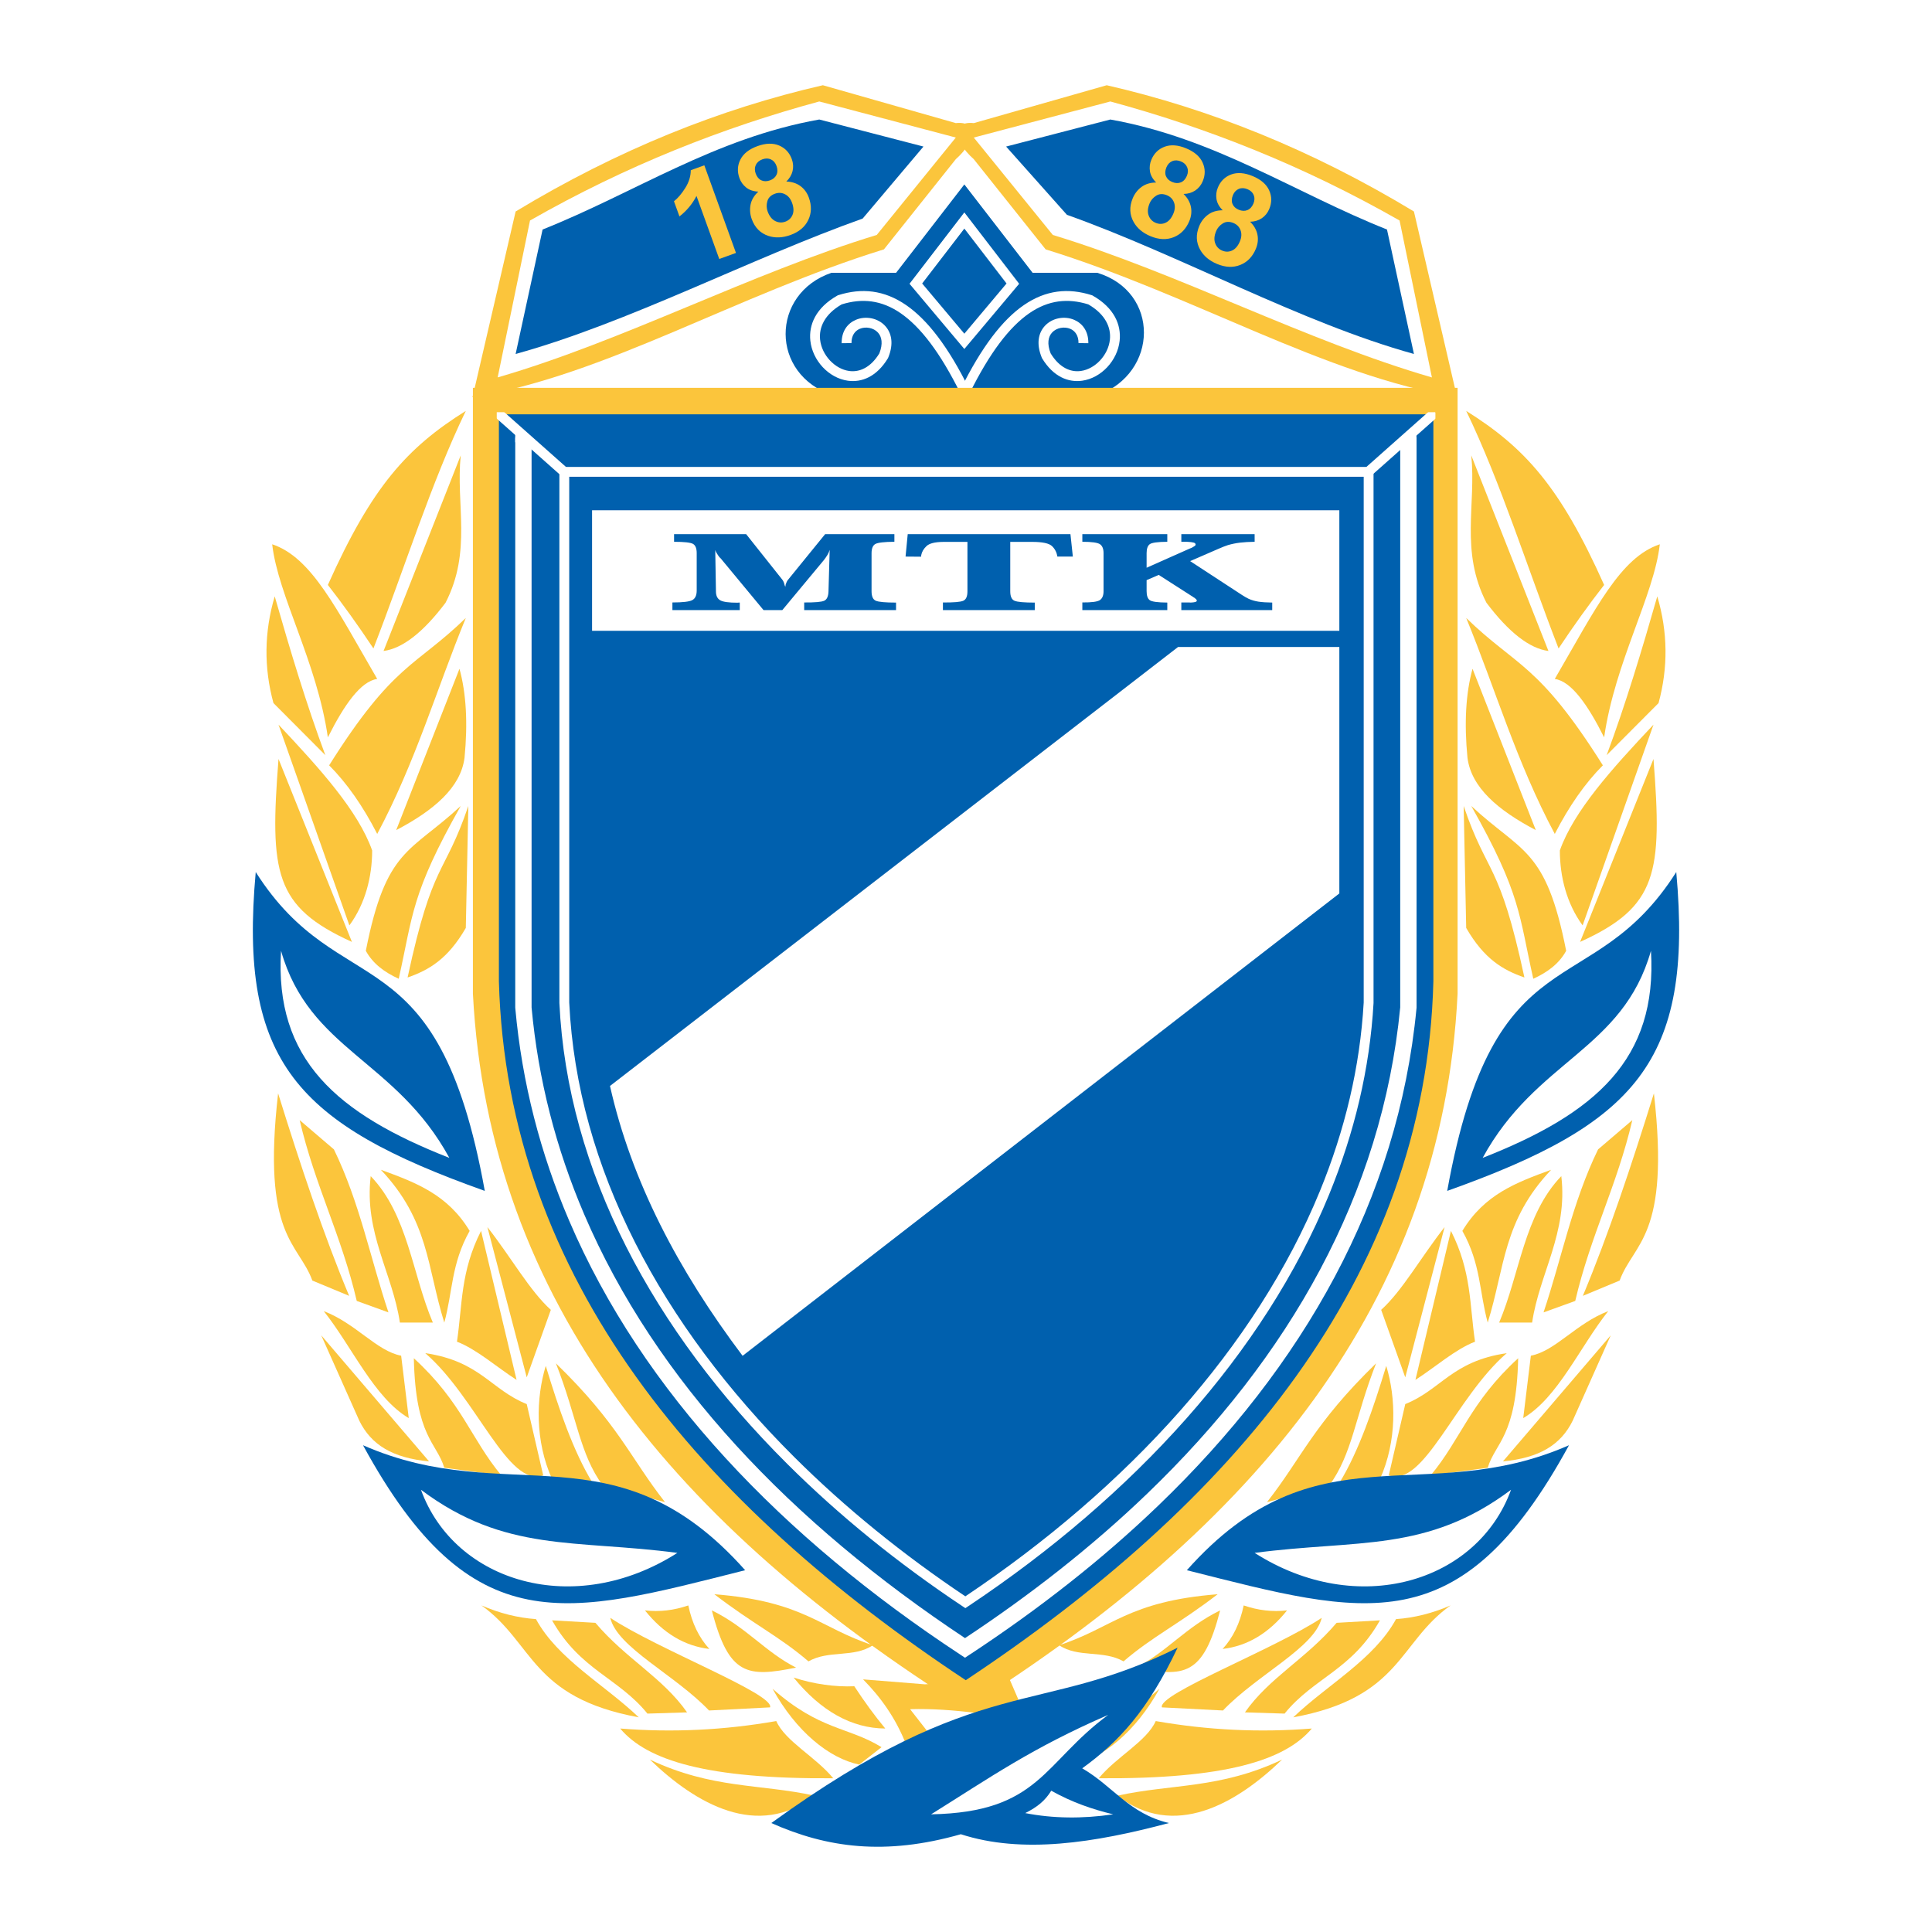 <?xml version="1.0" encoding="utf-8"?>
<!-- Generator: Adobe Illustrator 13.0.0, SVG Export Plug-In . SVG Version: 6.00 Build 14948)  -->
<!DOCTYPE svg PUBLIC "-//W3C//DTD SVG 1.0//EN" "http://www.w3.org/TR/2001/REC-SVG-20010904/DTD/svg10.dtd">
<svg version="1.0" id="Layer_1" xmlns="http://www.w3.org/2000/svg" xmlns:xlink="http://www.w3.org/1999/xlink" x="0px" y="0px"
	 width="192.756px" height="192.756px" viewBox="0 0 192.756 192.756" enable-background="new 0 0 192.756 192.756"
	 xml:space="preserve">
<g>
	<polygon fill-rule="evenodd" clip-rule="evenodd" fill="#FFFFFF" points="0,0 192.756,0 192.756,192.756 0,192.756 0,0 	"/>
	<path fill-rule="evenodd" clip-rule="evenodd" fill="#0060AE" d="M25.515,87.004c-1.725,18.969,4.124,25.137,22.852,31.812
		C43.653,92.623,34.016,100.396,25.515,87.004L25.515,87.004z"/>
	<path fill-rule="evenodd" clip-rule="evenodd" fill="#FFFFFF" d="M28.04,94.862c-0.663,10.837,5.544,16.244,16.792,20.66
		C39.487,105.719,30.86,104.791,28.04,94.862L28.04,94.862z"/>
	<path fill-rule="evenodd" clip-rule="evenodd" fill="#FBC53C" d="M27.788,75.723c-0.884,11.365-0.421,14.745,7.323,18.251
		L27.788,75.723L27.788,75.723z"/>
	<path fill-rule="evenodd" clip-rule="evenodd" fill="#FBC53C" d="M27.788,72.301l7.07,20.025c1.599-2.176,2.272-4.88,2.272-7.478
		C35.743,80.941,31.997,76.759,27.788,72.301L27.788,72.301z"/>
	<path fill-rule="evenodd" clip-rule="evenodd" fill="#FBC53C" d="M45.968,80.413c-4.966,8.788-4.756,10.858-6.187,17.238
		c-1.389-0.634-2.567-1.479-3.283-2.789C38.519,84.595,40.918,85.102,45.968,80.413L45.968,80.413z"/>
	<path fill-rule="evenodd" clip-rule="evenodd" fill="#FBC53C" d="M46.726,80.413c-2.399,7.056-3.536,5.366-6.06,17.111
		c2.125-0.739,4.02-1.838,5.808-4.943L46.726,80.413L46.726,80.413z"/>
	<path fill-rule="evenodd" clip-rule="evenodd" fill="#FBC53C" d="M32.838,76.357c1.768,1.774,3.367,4.056,4.797,6.844
		c3.83-7.182,5.892-14.364,8.838-21.546C41.423,66.556,39.277,66.133,32.838,76.357L32.838,76.357z"/>
	<path fill-rule="evenodd" clip-rule="evenodd" fill="#FBC53C" d="M39.529,82.821l6.313-16.097c0.673,2.451,0.841,5.409,0.505,8.873
		C45.968,78.575,43.274,80.857,39.529,82.821L39.529,82.821z"/>
	<path fill-rule="evenodd" clip-rule="evenodd" fill="#FBC53C" d="M32.711,73.568c1.641-3.274,3.282-5.598,4.924-5.83
		c-4.103-7.056-6.544-12.125-10.479-13.435C27.746,59.458,31.617,66.007,32.711,73.568L32.711,73.568z"/>
	<path fill-rule="evenodd" clip-rule="evenodd" fill="#FBC53C" d="M27.409,59.5c1.552,5.413,3.161,10.768,5.05,15.843l-5.176-5.197
		C26.315,66.597,26.357,63.049,27.409,59.5L27.409,59.5z"/>
	<path fill-rule="evenodd" clip-rule="evenodd" fill="#FBC53C" d="M37.257,64.696c3.072-7.9,5.765-16.561,9.216-23.701
		c-5.861,3.672-9.375,7.558-13.762,17.364C34.227,60.303,35.742,62.416,37.257,64.696L37.257,64.696z"/>
	<path fill-rule="evenodd" clip-rule="evenodd" fill="#FBC53C" d="M45.968,45.431L38.267,64.95c1.894-0.253,3.956-1.859,6.187-4.816
		C47.104,54.979,45.463,50.332,45.968,45.431L45.968,45.431z"/>
	<path fill-rule="evenodd" clip-rule="evenodd" fill="#FBC53C" d="M48.629,122.426c2.362,3.01,4.218,6.355,6.328,8.258l-2.405,6.734
		L48.629,122.426L48.629,122.426z"/>
	<path fill-rule="evenodd" clip-rule="evenodd" fill="#FBC53C" d="M47.996,122.807l3.543,14.865
		c-1.983-1.27-3.965-3.049-5.948-3.811C46.14,130.176,45.929,126.873,47.996,122.807L47.996,122.807z"/>
	<path fill-rule="evenodd" clip-rule="evenodd" fill="#FBC53C" d="M37.998,116.709c4.809,5.092,4.598,9.688,6.328,15.246
		c0.844-3.049,0.675-5.844,2.531-9.148C44.664,119.186,41.542,118,37.998,116.709L37.998,116.709z"/>
	<path fill-rule="evenodd" clip-rule="evenodd" fill="#FBC53C" d="M36.985,117.344c3.712,3.854,4.134,9.74,6.201,14.611h-3.29
		C39.179,127.084,36.311,122.977,36.985,117.344L36.985,117.344z"/>
	<path fill-rule="evenodd" clip-rule="evenodd" fill="#FBC53C" d="M29.898,111.754l3.417,2.922
		c2.573,5.295,3.628,10.842,5.442,16.262l-3.164-1.143C34.075,123.273,31.417,118.275,29.898,111.754L29.898,111.754z"/>
	<path fill-rule="evenodd" clip-rule="evenodd" fill="#FBC53C" d="M27.747,109.086c2.225,7.146,4.524,14.07,7.087,20.201
		l-3.67-1.525C29.772,123.951,26.102,123.443,27.747,109.086L27.747,109.086z"/>
	<path fill-rule="evenodd" clip-rule="evenodd" fill="#FBC53C" d="M32.303,130.811c3.206,1.229,5.273,3.982,7.72,4.447l0.759,6.227
		C37.323,139.451,35.129,134.369,32.303,130.811L32.303,130.811z"/>
	<path fill-rule="evenodd" clip-rule="evenodd" fill="#FBC53C" d="M41.289,135.512c4.809,4.404,5.695,8.047,8.732,11.689
		l-5.695-0.762C43.566,143.908,41.457,143.379,41.289,135.512L41.289,135.512z"/>
	<path fill-rule="evenodd" clip-rule="evenodd" fill="#FBC53C" d="M32.05,133.225l10.757,12.578
		c-3.628-0.338-5.779-1.65-6.961-4.064L32.05,133.225L32.05,133.225z"/>
	<path fill-rule="evenodd" clip-rule="evenodd" fill="#FBC53C" d="M42.427,135.004c5.484,0.805,6.539,3.643,10.125,5.082
		l1.645,7.115C50.696,148.471,47.574,139.451,42.427,135.004L42.427,135.004z"/>
	<path fill-rule="evenodd" clip-rule="evenodd" fill="#FBC53C" d="M55.463,136.021c6.244,6.055,7.425,9.443,10.884,13.848
		l-6.202-1.652C57.821,145.043,57.598,141.471,55.463,136.021L55.463,136.021z"/>
	<path fill-rule="evenodd" clip-rule="evenodd" fill="#FBC53C" d="M54.451,136.275c1.265,4.172,2.742,8.533,4.682,11.688
		l-4.05-0.381C53.353,143.729,53.48,139.451,54.451,136.275L54.451,136.275z"/>
	<path fill-rule="evenodd" clip-rule="evenodd" fill="#FBC53C" d="M71.269,159.057c8.98,0.703,10.546,3.391,15.818,5.086
		c-1.895,1.283-4.408,0.455-6.426,1.613C77.777,163.275,75.141,162.035,71.269,159.057L71.269,159.057z"/>
	<path fill-rule="evenodd" clip-rule="evenodd" fill="#FBC53C" d="M48.035,160.174c1.812,0.785,3.625,1.24,5.438,1.365
		c2.184,4.01,6.838,6.533,10.258,9.801C52.938,169.354,53.267,163.895,48.035,160.174L48.035,160.174z"/>
	<path fill-rule="evenodd" clip-rule="evenodd" fill="#FBC53C" d="M64.348,160.67c1.442,0.166,2.883,0,4.325-0.496
		c0.371,1.777,1.071,3.225,2.101,4.342C68.303,164.227,66.16,162.943,64.348,160.67L64.348,160.67z"/>
	<path fill-rule="evenodd" clip-rule="evenodd" fill="#FBC53C" d="M83.133,177.418c-1.771-2.15-4.779-3.68-5.685-5.707
		c-5.19,0.91-10.381,1.158-15.572,0.744C64.554,175.641,70.527,177.502,83.133,177.418L83.133,177.418z"/>
	<path fill-rule="evenodd" clip-rule="evenodd" fill="#FBC53C" d="M64.842,175.557c4.593,4.428,10.772,7.984,16.437,3.598
		C75.8,177.957,71.062,178.494,64.842,175.557L64.842,175.557z"/>
	<path fill-rule="evenodd" clip-rule="evenodd" fill="#FBC53C" d="M68.55,170.844l-3.955,0.123
		c-2.925-3.598-6.715-4.342-9.516-9.305l4.326,0.248C62.453,165.508,66.12,167.369,68.55,170.844L68.55,170.844z"/>
	<path fill-rule="evenodd" clip-rule="evenodd" fill="#FBC53C" d="M60.888,161.414c0.689,2.957,6.444,5.666,9.852,9.242l6.09-0.311
		C77.304,169.023,65.631,164.557,60.888,161.414L60.888,161.414z"/>
	<path fill-rule="evenodd" clip-rule="evenodd" fill="#FBC53C" d="M71.021,160.67c1.688,6.555,3.583,6.68,8.404,5.707
		C76.377,164.846,74.44,162.324,71.021,160.67L71.021,160.67z"/>
	<path fill-rule="evenodd" clip-rule="evenodd" fill="#FBC53C" d="M87.952,174.316c-3.377-2.066-6.138-1.654-10.875-5.83
		c2.348,4.26,5.644,6.947,8.651,7.568L87.952,174.316L87.952,174.316z"/>
	<path fill-rule="evenodd" clip-rule="evenodd" fill="#FBC53C" d="M79.178,167.369c2.019,0.662,4.161,0.951,6.056,0.869
		c1.03,1.57,2.06,2.977,3.09,4.217C84.955,172.436,81.886,170.697,79.178,167.369L79.178,167.369z"/>
	<path fill-rule="evenodd" clip-rule="evenodd" fill="#0060AE" d="M167.241,87.004c1.725,18.969-4.124,25.137-22.852,31.812
		C149.103,92.623,158.74,100.396,167.241,87.004L167.241,87.004z"/>
	<path fill-rule="evenodd" clip-rule="evenodd" fill="#FFFFFF" d="M164.716,94.862c0.663,10.837-5.544,16.244-16.791,20.66
		C153.269,105.719,161.896,104.791,164.716,94.862L164.716,94.862z"/>
	<path fill-rule="evenodd" clip-rule="evenodd" fill="#FBC53C" d="M164.969,75.723c0.884,11.365,0.42,14.745-7.323,18.251
		L164.969,75.723L164.969,75.723z"/>
	<path fill-rule="evenodd" clip-rule="evenodd" fill="#FBC53C" d="M164.969,72.301l-7.07,20.025c-1.6-2.176-2.272-4.88-2.272-7.478
		C157.013,80.941,160.759,76.759,164.969,72.301L164.969,72.301z"/>
	<path fill-rule="evenodd" clip-rule="evenodd" fill="#FBC53C" d="M146.788,80.413c4.966,8.788,4.756,10.858,6.187,17.238
		c1.389-0.634,2.566-1.479,3.282-2.789C154.237,84.595,151.838,85.102,146.788,80.413L146.788,80.413z"/>
	<path fill-rule="evenodd" clip-rule="evenodd" fill="#FBC53C" d="M146.03,80.413c2.399,7.056,3.536,5.366,6.061,17.111
		c-2.126-0.739-4.02-1.838-5.808-4.943L146.03,80.413L146.03,80.413z"/>
	<path fill-rule="evenodd" clip-rule="evenodd" fill="#FBC53C" d="M159.918,76.357c-1.767,1.774-3.366,4.056-4.797,6.844
		c-3.83-7.182-5.892-14.364-8.838-21.546C151.333,66.556,153.479,66.133,159.918,76.357L159.918,76.357z"/>
	<path fill-rule="evenodd" clip-rule="evenodd" fill="#FBC53C" d="M153.228,82.821l-6.313-16.097
		c-0.673,2.451-0.842,5.409-0.505,8.873C146.788,78.575,149.481,80.857,153.228,82.821L153.228,82.821z"/>
	<path fill-rule="evenodd" clip-rule="evenodd" fill="#FBC53C" d="M160.045,73.568c-1.642-3.274-3.282-5.598-4.924-5.83
		c4.103-7.056,6.544-12.125,10.479-13.435C165.011,59.458,161.139,66.007,160.045,73.568L160.045,73.568z"/>
	<path fill-rule="evenodd" clip-rule="evenodd" fill="#FBC53C" d="M165.348,59.5c-1.552,5.413-3.161,10.768-5.051,15.843
		l5.177-5.197C166.441,66.597,166.399,63.049,165.348,59.5L165.348,59.5z"/>
	<path fill-rule="evenodd" clip-rule="evenodd" fill="#FBC53C" d="M155.499,64.696c-3.071-7.9-5.765-16.561-9.216-23.701
		c5.86,3.672,9.375,7.558,13.762,17.364C158.529,60.303,157.015,62.416,155.499,64.696L155.499,64.696z"/>
	<path fill-rule="evenodd" clip-rule="evenodd" fill="#FBC53C" d="M146.788,45.431l7.701,19.519
		c-1.894-0.253-3.956-1.859-6.187-4.816C145.651,54.979,147.293,50.332,146.788,45.431L146.788,45.431z"/>
	<path fill-rule="evenodd" clip-rule="evenodd" fill="#FBC53C" d="M144.127,122.426c-2.362,3.01-4.218,6.355-6.328,8.258
		l2.405,6.734L144.127,122.426L144.127,122.426z"/>
	<path fill-rule="evenodd" clip-rule="evenodd" fill="#FBC53C" d="M144.76,122.807l-3.543,14.865
		c1.982-1.27,3.965-3.049,5.948-3.811C146.616,130.176,146.827,126.873,144.76,122.807L144.76,122.807z"/>
	<path fill-rule="evenodd" clip-rule="evenodd" fill="#FBC53C" d="M154.758,116.709c-4.809,5.092-4.598,9.688-6.327,15.246
		c-0.844-3.049-0.676-5.844-2.531-9.148C148.093,119.186,151.214,118,154.758,116.709L154.758,116.709z"/>
	<path fill-rule="evenodd" clip-rule="evenodd" fill="#FBC53C" d="M155.771,117.344c-3.712,3.854-4.134,9.74-6.201,14.611h3.29
		C153.577,127.084,156.445,122.977,155.771,117.344L155.771,117.344z"/>
	<path fill-rule="evenodd" clip-rule="evenodd" fill="#FBC53C" d="M162.857,111.754l-3.417,2.922
		c-2.573,5.295-3.628,10.842-5.441,16.262l3.164-1.143C158.682,123.273,161.339,118.275,162.857,111.754L162.857,111.754z"/>
	<path fill-rule="evenodd" clip-rule="evenodd" fill="#FBC53C" d="M165.01,109.086c-2.226,7.146-4.524,14.07-7.088,20.201
		l3.67-1.525C162.984,123.951,166.654,123.443,165.01,109.086L165.01,109.086z"/>
	<path fill-rule="evenodd" clip-rule="evenodd" fill="#FBC53C" d="M160.453,130.811c-3.206,1.229-5.272,3.982-7.72,4.447
		l-0.76,6.227C155.433,139.451,157.627,134.369,160.453,130.811L160.453,130.811z"/>
	<path fill-rule="evenodd" clip-rule="evenodd" fill="#FBC53C" d="M151.468,135.512c-4.81,4.404-5.695,8.047-8.732,11.689
		l5.695-0.762C149.189,143.908,151.299,143.379,151.468,135.512L151.468,135.512z"/>
	<path fill-rule="evenodd" clip-rule="evenodd" fill="#FBC53C" d="M160.706,133.225l-10.757,12.578
		c3.628-0.338,5.779-1.65,6.96-4.064L160.706,133.225L160.706,133.225z"/>
	<path fill-rule="evenodd" clip-rule="evenodd" fill="#FBC53C" d="M150.329,135.004c-5.484,0.805-6.539,3.643-10.125,5.082
		l-1.646,7.115C142.061,148.471,145.182,139.451,150.329,135.004L150.329,135.004z"/>
	<path fill-rule="evenodd" clip-rule="evenodd" fill="#FBC53C" d="M137.293,136.021c-6.243,6.055-7.425,9.443-10.884,13.848
		l6.201-1.652C134.935,145.043,135.158,141.471,137.293,136.021L137.293,136.021z"/>
	<path fill-rule="evenodd" clip-rule="evenodd" fill="#FBC53C" d="M138.306,136.275c-1.266,4.172-2.742,8.533-4.683,11.688
		l4.05-0.381C139.403,143.729,139.276,139.451,138.306,136.275L138.306,136.275z"/>
	<path fill-rule="evenodd" clip-rule="evenodd" fill="#FBC53C" d="M121.487,159.057c-8.98,0.703-10.546,3.391-15.818,5.086
		c1.895,1.283,4.408,0.455,6.426,1.613C114.979,163.275,117.615,162.035,121.487,159.057L121.487,159.057z"/>
	<path fill-rule="evenodd" clip-rule="evenodd" fill="#FBC53C" d="M144.721,160.174c-1.812,0.785-3.624,1.24-5.438,1.365
		c-2.183,4.01-6.838,6.533-10.257,9.801C139.818,169.354,139.489,163.895,144.721,160.174L144.721,160.174z"/>
	<path fill-rule="evenodd" clip-rule="evenodd" fill="#FBC53C" d="M128.408,160.67c-1.442,0.166-2.884,0-4.325-0.496
		c-0.371,1.777-1.071,3.225-2.102,4.342C124.453,164.227,126.596,162.943,128.408,160.67L128.408,160.67z"/>
	<path fill-rule="evenodd" clip-rule="evenodd" fill="#FBC53C" d="M109.623,177.418c1.771-2.15,4.779-3.68,5.685-5.707
		c5.19,0.91,10.381,1.158,15.572,0.744C128.202,175.641,122.229,177.502,109.623,177.418L109.623,177.418z"/>
	<path fill-rule="evenodd" clip-rule="evenodd" fill="#FBC53C" d="M127.914,175.557c-4.594,4.428-10.772,7.984-16.438,3.598
		C116.956,177.957,121.693,178.494,127.914,175.557L127.914,175.557z"/>
	<path fill-rule="evenodd" clip-rule="evenodd" fill="#FBC53C" d="M124.206,170.844l3.955,0.123
		c2.925-3.598,6.715-4.342,9.516-9.305l-4.325,0.248C130.303,165.508,126.637,167.369,124.206,170.844L124.206,170.844z"/>
	<path fill-rule="evenodd" clip-rule="evenodd" fill="#FBC53C" d="M131.868,161.414c-0.688,2.957-6.444,5.666-9.852,9.242
		l-6.091-0.311C115.452,169.023,127.125,164.557,131.868,161.414L131.868,161.414z"/>
	<path fill-rule="evenodd" clip-rule="evenodd" fill="#FBC53C" d="M121.734,160.67c-1.688,6.555-3.583,6.68-8.403,5.707
		C116.379,164.846,118.315,162.324,121.734,160.67L121.734,160.67z"/>
	<path fill-rule="evenodd" clip-rule="evenodd" fill="#FBC53C" d="M104.804,174.316c3.378-2.066,6.138-1.654,10.875-5.83
		c-2.348,4.26-5.644,6.947-8.65,7.568L104.804,174.316L104.804,174.316z"/>
	<path fill-rule="evenodd" clip-rule="evenodd" fill="#FBC53C" d="M113.578,167.369c-2.019,0.662-4.161,0.951-6.056,0.869
		c-1.029,1.57-2.06,2.977-3.09,4.217C107.801,172.436,110.87,170.697,113.578,167.369L113.578,167.369z"/>
	<path fill-rule="evenodd" clip-rule="evenodd" fill="#FBC53C" d="M92.282,168.045l-6.173-0.494c1.728,1.754,3.251,3.82,4.321,6.568
		l2.593-0.744l-2.223-2.85c2.181-0.062,4.362,0.102,6.543,0.371l4.569-0.619l-1.235-2.852L92.282,168.045L92.282,168.045z"/>
	<path fill-rule="evenodd" clip-rule="evenodd" fill="#0060AE" d="M76.954,181.885c20.908-15.141,26.683-10.574,40.535-17.494
		c-3,6.328-5.902,9.416-9.516,12.035c3.131,1.82,4.655,4.508,8.651,5.459c-7.457,1.986-14.626,3.104-20.762,1.117
		C88.323,185.152,82.514,184.365,76.954,181.885L76.954,181.885z"/>
	<path fill-rule="evenodd" clip-rule="evenodd" fill="#FFFFFF" d="M92.896,181.016c10.833-0.207,11.164-5.127,17.672-9.924
		C102.947,174.4,98.787,177.336,92.896,181.016L92.896,181.016z"/>
	<path fill-rule="evenodd" clip-rule="evenodd" fill="#FFFFFF" d="M102.288,180.893c1.235-0.621,1.978-1.24,2.596-2.234
		c2.06,1.158,4.118,1.861,6.179,2.357C107.973,181.471,105.048,181.43,102.288,180.893L102.288,180.893z"/>
	<path fill-rule="evenodd" clip-rule="evenodd" fill="#FBC53C" d="M95.361,12.283L82.097,8.504
		C71.879,10.844,61.663,14.922,51.445,21.1l-4.302,18.534c13.3-2.188,26.218-10.167,41.047-14.755l7.17-8.997
		C97.512,13.962,97.512,12.043,95.361,12.283L95.361,12.283z"/>
	<path fill-rule="evenodd" clip-rule="evenodd" fill="#FBC53C" d="M97.153,12.283l13.265-3.779
		c10.217,2.339,20.434,6.417,30.65,12.596l4.303,18.534c-13.301-2.188-26.219-10.167-41.048-14.755l-7.17-8.998
		C95.002,13.962,95.002,12.043,97.153,12.283L97.153,12.283z"/>
	<path fill-rule="evenodd" clip-rule="evenodd" fill="#FFFFFF" d="M52.879,22c9.62-5.488,19.239-9.267,28.859-11.876
		c4.541,1.2,9.082,2.399,13.623,3.599l-7.887,9.717C74.867,27.278,62.26,33.996,49.653,37.655L52.879,22L52.879,22z"/>
	<path fill-rule="evenodd" clip-rule="evenodd" fill="#FFFFFF" d="M139.635,22c-9.619-5.488-19.238-9.267-28.858-11.876
		c-4.541,1.2-9.082,2.4-13.623,3.6l7.887,9.717c12.607,3.838,25.214,10.556,37.821,14.215L139.635,22L139.635,22z"/>
	<path fill-rule="evenodd" clip-rule="evenodd" fill="#0060AE" d="M54.134,22.899l-2.689,12.417
		c11.292-3.119,23.329-9.491,34.622-13.51l6.067-7.184l-10.396-2.699C71.282,13.782,63.335,19.241,54.134,22.899L54.134,22.899z"/>
	<path fill-rule="evenodd" clip-rule="evenodd" fill="#0060AE" d="M138.38,22.899l2.688,12.416
		c-11.292-3.119-23.329-9.864-34.621-13.883l-6.067-6.81l10.396-2.699C121.232,13.782,129.179,19.241,138.38,22.899L138.38,22.899z"
		/>
	<path fill-rule="evenodd" clip-rule="evenodd" fill="#FBC53C" d="M73.429,25.235l-1.669,0.603l-2.271-6.289
		c-0.404,0.791-0.97,1.474-1.7,2.045l-0.547-1.514c0.385-0.3,0.761-0.743,1.126-1.323c0.367-0.583,0.551-1.174,0.549-1.774
		l1.354-0.489L73.429,25.235L73.429,25.235z M75.659,19.119c-0.496-0.024-0.901-0.162-1.212-0.409
		c-0.312-0.249-0.536-0.563-0.673-0.943c-0.234-0.648-0.201-1.267,0.098-1.854c0.299-0.586,0.868-1.034,1.703-1.335
		c0.828-0.299,1.547-0.32,2.157-0.061s1.034,0.715,1.268,1.362c0.145,0.403,0.169,0.801,0.075,1.191
		c-0.097,0.39-0.305,0.739-0.624,1.042c0.551,0.019,1.022,0.17,1.406,0.452c0.385,0.281,0.667,0.666,0.843,1.153
		c0.29,0.803,0.271,1.549-0.06,2.237s-0.924,1.186-1.774,1.493c-0.792,0.286-1.528,0.315-2.202,0.091
		c-0.8-0.265-1.355-0.827-1.664-1.682c-0.17-0.471-0.209-0.946-0.118-1.424c0.092-0.478,0.35-0.917,0.775-1.311L75.659,19.119
		L75.659,19.119z M75.396,17.314c0.12,0.332,0.307,0.559,0.561,0.676c0.256,0.119,0.541,0.121,0.854,0.008
		c0.316-0.114,0.536-0.301,0.658-0.556c0.122-0.256,0.124-0.554,0.003-0.886c-0.113-0.312-0.298-0.529-0.552-0.648
		c-0.256-0.121-0.54-0.125-0.85-0.013c-0.319,0.115-0.541,0.302-0.662,0.561c-0.121,0.258-0.126,0.545-0.013,0.858L75.396,17.314
		L75.396,17.314z M76.589,21.099c0.166,0.458,0.413,0.776,0.741,0.947c0.329,0.172,0.67,0.196,1.021,0.069
		c0.344-0.125,0.585-0.353,0.721-0.68c0.137-0.328,0.121-0.728-0.047-1.194c-0.147-0.408-0.381-0.695-0.699-0.858
		c-0.318-0.164-0.656-0.183-1.008-0.056c-0.408,0.147-0.662,0.398-0.76,0.75c-0.098,0.353-0.088,0.695,0.03,1.023L76.589,21.099
		L76.589,21.099z"/>
	<path fill-rule="evenodd" clip-rule="evenodd" fill="#FBC53C" d="M115.348,18.208c-0.351-0.354-0.556-0.729-0.618-1.121
		c-0.062-0.394-0.014-0.778,0.142-1.15c0.265-0.636,0.708-1.07,1.325-1.3c0.616-0.23,1.338-0.175,2.157,0.167
		c0.812,0.339,1.356,0.81,1.631,1.413c0.275,0.603,0.279,1.225,0.014,1.861c-0.165,0.396-0.416,0.706-0.749,0.928
		c-0.335,0.223-0.725,0.339-1.164,0.347c0.394,0.387,0.639,0.816,0.731,1.283c0.095,0.467,0.042,0.942-0.157,1.42
		c-0.329,0.788-0.848,1.325-1.556,1.608c-0.708,0.284-1.482,0.25-2.316-0.098c-0.777-0.324-1.34-0.799-1.686-1.42
		c-0.41-0.735-0.439-1.525-0.089-2.364c0.192-0.462,0.484-0.839,0.875-1.129c0.391-0.291,0.877-0.439,1.457-0.443L115.348,18.208
		L115.348,18.208z M116.373,16.7c-0.136,0.326-0.151,0.62-0.044,0.877c0.108,0.26,0.316,0.454,0.623,0.583
		c0.311,0.129,0.599,0.141,0.861,0.035c0.263-0.107,0.465-0.325,0.601-0.65c0.128-0.307,0.139-0.592,0.031-0.852
		c-0.107-0.262-0.313-0.457-0.617-0.584c-0.313-0.13-0.604-0.142-0.867-0.034s-0.462,0.317-0.59,0.624L116.373,16.7L116.373,16.7z
		 M114.694,20.296c-0.188,0.449-0.221,0.851-0.095,1.198c0.126,0.349,0.362,0.598,0.707,0.741c0.338,0.141,0.67,0.136,0.99-0.015
		c0.323-0.149,0.582-0.455,0.772-0.912c0.167-0.4,0.188-0.77,0.064-1.105s-0.359-0.578-0.705-0.722
		c-0.4-0.167-0.757-0.154-1.067,0.039c-0.311,0.195-0.534,0.452-0.669,0.775L114.694,20.296L114.694,20.296z M121.985,20.977
		c-0.35-0.354-0.556-0.729-0.617-1.121c-0.062-0.393-0.015-0.777,0.141-1.149c0.265-0.636,0.708-1.07,1.325-1.3
		c0.617-0.231,1.338-0.175,2.157,0.166c0.812,0.339,1.356,0.811,1.631,1.413c0.275,0.603,0.279,1.225,0.014,1.861
		c-0.164,0.396-0.416,0.706-0.749,0.929c-0.335,0.223-0.724,0.339-1.164,0.346c0.394,0.387,0.639,0.816,0.731,1.283
		c0.095,0.467,0.042,0.942-0.157,1.42c-0.328,0.788-0.848,1.325-1.556,1.608c-0.708,0.283-1.482,0.25-2.316-0.099
		c-0.777-0.324-1.34-0.799-1.685-1.42c-0.411-0.736-0.44-1.525-0.09-2.364c0.192-0.462,0.484-0.839,0.875-1.129
		c0.391-0.29,0.877-0.438,1.457-0.442L121.985,20.977L121.985,20.977z M123.011,19.47c-0.136,0.325-0.151,0.619-0.044,0.877
		c0.108,0.26,0.316,0.454,0.623,0.582c0.311,0.129,0.6,0.141,0.861,0.035c0.264-0.107,0.465-0.325,0.601-0.65
		c0.129-0.307,0.139-0.592,0.032-0.851c-0.108-0.262-0.314-0.457-0.618-0.584c-0.313-0.13-0.604-0.143-0.867-0.034
		c-0.263,0.108-0.462,0.317-0.59,0.624L123.011,19.47L123.011,19.47z M121.332,23.066c-0.188,0.45-0.221,0.851-0.094,1.199
		c0.125,0.349,0.362,0.597,0.706,0.741c0.338,0.141,0.67,0.136,0.991-0.015c0.322-0.149,0.581-0.455,0.771-0.912
		c0.167-0.4,0.188-0.77,0.064-1.105c-0.124-0.336-0.359-0.578-0.705-0.722c-0.4-0.167-0.757-0.154-1.066,0.039
		c-0.311,0.194-0.535,0.452-0.67,0.774L121.332,23.066L121.332,23.066z"/>
	<path fill-rule="evenodd" clip-rule="evenodd" fill="#0060AE" d="M96.213,18.401l-6.811,8.817h-6.453
		c-6.065,2.078-6.174,10.142,0.179,12.236h26.35c6.163-2.247,6.239-10.355,0-12.236h-6.453L96.213,18.401L96.213,18.401z"/>
	<path fill="#FFFFFF" d="M96.213,22.806l-4.209,5.478l4.209,5.009l4.21-5.009L96.213,22.806L96.213,22.806z M90.984,27.999
		l4.839-6.298l0.389-0.506l0.389,0.506l4.839,6.298l0.241,0.313l-0.254,0.302l-4.84,5.758l-0.376,0.447l-0.375-0.447l-4.84-5.758
		l-0.254-0.302L90.984,27.999L90.984,27.999z"/>
	<path fill="#FFFFFF" d="M95.839,39.279c-2.022-4.091-3.998-6.665-5.99-8.036c-1.906-1.312-3.846-1.505-5.876-0.873
		c-1.716,0.992-2.281,2.316-2.151,3.519c0.083,0.773,0.45,1.504,0.979,2.07c0.525,0.562,1.205,0.954,1.919,1.054
		c1.017,0.142,2.132-0.32,3.01-1.751c0.388-0.973,0.242-1.669-0.139-2.084c-0.222-0.242-0.526-0.397-0.849-0.46
		c-0.329-0.065-0.673-0.036-0.971,0.091c-0.469,0.2-0.827,0.666-0.817,1.421l-0.981,0.012c-0.016-1.218,0.604-1.987,1.415-2.333
		c0.481-0.206,1.028-0.254,1.542-0.153c0.521,0.103,1.014,0.358,1.382,0.759c0.625,0.68,0.888,1.753,0.304,3.167l-0.02,0.048
		l-0.013,0.021c-1.119,1.842-2.611,2.427-3.997,2.233c-0.947-0.133-1.832-0.636-2.502-1.353c-0.667-0.713-1.129-1.644-1.236-2.638
		c-0.169-1.57,0.533-3.277,2.69-4.501l0.049-0.028l0.044-0.014c2.337-0.742,4.572-0.525,6.773,0.989
		c2.129,1.465,4.212,4.16,6.312,8.407L95.839,39.279L95.839,39.279z"/>
	<path fill="#FFFFFF" d="M95.839,38.846c2.1-4.248,4.182-6.942,6.312-8.407c2.202-1.514,4.437-1.731,6.773-0.989l0.044,0.014
		l0.05,0.028c2.157,1.224,2.86,2.931,2.69,4.501c-0.107,0.994-0.57,1.925-1.236,2.638c-0.671,0.717-1.556,1.22-2.502,1.353
		c-1.387,0.194-2.879-0.392-3.998-2.233l-0.013-0.021l-0.02-0.048c-0.583-1.414-0.32-2.487,0.305-3.167
		c0.368-0.401,0.862-0.657,1.382-0.759c0.515-0.102,1.062-0.053,1.543,0.153c0.811,0.346,1.431,1.116,1.414,2.333l-0.981-0.012
		c0.01-0.755-0.348-1.221-0.816-1.421c-0.298-0.127-0.643-0.156-0.972-0.091c-0.323,0.063-0.627,0.219-0.849,0.46
		c-0.382,0.415-0.527,1.111-0.14,2.083c0.878,1.432,1.993,1.895,3.01,1.752c0.715-0.1,1.395-0.492,1.92-1.053
		c0.529-0.566,0.896-1.298,0.979-2.071c0.13-1.202-0.436-2.526-2.151-3.519c-2.03-0.633-3.97-0.439-5.877,0.873
		c-1.992,1.371-3.967,3.945-5.99,8.036L95.839,38.846L95.839,38.846z"/>
	<path fill-rule="evenodd" clip-rule="evenodd" fill="#0060AE" d="M36.218,144.191c10.865,19.932,20.325,16.961,38.126,12.469
		C61.431,142.133,50.731,150.57,36.218,144.191L36.218,144.191z"/>
	<path fill-rule="evenodd" clip-rule="evenodd" fill="#FFFFFF" d="M41.999,148.635c3.361,9.26,15.332,12.842,25.581,6.297
		C57.332,153.574,50.403,154.932,41.999,148.635L41.999,148.635z"/>
	<path fill-rule="evenodd" clip-rule="evenodd" fill="#0060AE" d="M156.538,144.191c-10.865,19.932-20.325,16.961-38.126,12.469
		C131.325,142.133,142.025,150.57,156.538,144.191L156.538,144.191z"/>
	<path fill-rule="evenodd" clip-rule="evenodd" fill="#FFFFFF" d="M150.757,148.635c-3.361,9.26-15.332,12.842-25.581,6.297
		C135.425,153.574,142.354,154.932,150.757,148.635L150.757,148.635z"/>
	<path fill-rule="evenodd" clip-rule="evenodd" fill="#FBC53C" d="M47.182,38.695h98.242v60.441
		c-1.508,30.854-20.326,53.273-49.067,71.336C67.609,152.41,48.791,129.99,47.182,99.137V38.695L47.182,38.695z"/>
	<path fill-rule="evenodd" clip-rule="evenodd" fill="#0060AE" d="M49.775,41.339h93.233v56.558
		c-0.745,29.738-20.312,52.25-46.655,69.738c-26.421-17.488-45.769-40-46.578-69.738V41.339L49.775,41.339z"/>
	<path fill="#FFFFFF" d="M56.301,46.584h80.247h0.49v0.491v52.97v0.027v0.008c-0.187,3.268-0.665,6.506-1.413,9.701
		c-0.746,3.186-1.762,6.326-3.026,9.412c-6.481,15.814-19.476,30.057-36.014,41.072l-0.27,0.18l-0.271-0.18l-0.009-0.006
		c-3.212-2.139-6.292-4.402-9.218-6.775c-2.924-2.373-5.691-4.855-8.279-7.436c-13.336-13.289-21.93-29.168-22.728-45.98v-0.023
		v-52.97v-0.491H56.301L56.301,46.584z M136.057,47.565H56.792v52.456c0.785,16.555,9.269,32.213,22.436,45.334
		c2.566,2.557,5.309,5.018,8.207,7.369c2.817,2.285,5.784,4.471,8.878,6.543c16.253-10.885,29.011-24.904,35.38-40.447
		c1.241-3.029,2.241-6.121,2.977-9.262c0.733-3.131,1.203-6.312,1.387-9.533v-0.008V47.565L136.057,47.565z"/>
	<path fill="#FFFFFF" d="M53.036,43.662v56.854c0.329,3.6,0.942,7.121,1.82,10.559c0.882,3.453,2.029,6.807,3.42,10.059
		c7.118,16.645,20.676,30.807,38.005,42.301c3.272-2.166,6.401-4.42,9.367-6.76c3.114-2.455,6.059-5.01,8.813-7.658
		c14.141-13.598,23.438-29.832,25.24-48.512v-56.88h1.63v56.896v0.01l-0.006,0.066c-1.827,19.127-11.311,35.719-25.737,49.592
		c-2.805,2.697-5.789,5.287-8.935,7.766c-3.159,2.492-6.473,4.871-9.92,7.137l-0.002-0.002l-0.002,0.002l-0.45,0.299l-0.448-0.295
		c-17.794-11.711-31.735-26.215-39.052-43.324c-1.428-3.34-2.602-6.771-3.502-10.295c-0.899-3.518-1.527-7.145-1.864-10.877l0-0.006
		l-0.006-0.07v-0.002V43.662H53.036L53.036,43.662z"/>
	<polygon fill="#FFFFFF" points="49.77,40.639 56.65,46.748 56.002,47.48 49.121,41.372 49.77,40.639 	"/>
	<polygon fill="#FFFFFF" points="136.143,46.748 142.886,40.76 143.534,41.493 136.79,47.48 136.143,46.748 	"/>
	<polygon fill-rule="evenodd" clip-rule="evenodd" fill="#FFFFFF" points="59.071,50.909 133.626,50.909 133.626,62.935 
		59.071,62.935 59.071,50.909 	"/>
	<path fill-rule="evenodd" clip-rule="evenodd" fill="#FFFFFF" d="M117.535,64.55h16.091v24.59L74.089,135.27
		c-6.421-8.527-11.1-17.441-13.23-26.924L117.535,64.55L117.535,64.55z"/>
	<path fill-rule="evenodd" clip-rule="evenodd" fill="#0060AE" d="M78.053,57.835c0.062,0.083,0.108,0.165,0.139,0.245
		c0.031,0.08,0.059,0.161,0.075,0.243c0,0.015,0.002,0.036,0.009,0.058s0.022,0.042,0.037,0.056c0,0.022,0.006,0.044,0.013,0.062
		c0.006,0.019,0.012,0.042,0.012,0.063c0.012-0.039,0.027-0.078,0.034-0.12c0.006-0.042,0.012-0.081,0.012-0.12
		c0.031-0.083,0.065-0.164,0.095-0.243c0.031-0.08,0.081-0.158,0.142-0.233l3.704-4.555h6.909v0.762
		c-1.012,0.007-1.647,0.082-1.9,0.221c-0.253,0.14-0.379,0.45-0.379,0.927v3.782c0,0.514,0.142,0.833,0.426,0.954
		c0.284,0.121,0.959,0.183,2.017,0.183v0.748h-9.164v-0.76c1.061,0.006,1.728-0.05,1.996-0.171c0.269-0.121,0.414-0.436,0.429-0.943
		l0.118-4.135c-0.046,0.174-0.124,0.346-0.225,0.511c-0.102,0.167-0.219,0.335-0.346,0.5l-4.154,4.998h-1.875l-4.271-5.156
		c-0.046-0.039-0.093-0.081-0.13-0.125c-0.04-0.044-0.077-0.094-0.108-0.147c-0.062-0.09-0.124-0.183-0.179-0.277
		c-0.056-0.094-0.099-0.193-0.129-0.291l0.071,4.203c0.016,0.401,0.167,0.679,0.45,0.829c0.284,0.151,0.848,0.227,1.687,0.227
		c0.012,0,0.034,0,0.056,0c0.024,0,0.046-0.004,0.062-0.012c0.016,0,0.037,0,0.059,0c0.025,0,0.046,0,0.062,0v0.75h-6.721v-0.762
		c1.03,0,1.693-0.078,1.983-0.233c0.292-0.155,0.441-0.477,0.441-0.962v-3.73c0-0.469-0.124-0.776-0.367-0.917
		c-0.247-0.14-0.879-0.21-1.891-0.21v-0.762h7.192L78.053,57.835L78.053,57.835z M107.038,55.529h-1.545
		c-0.062-0.416-0.243-0.764-0.533-1.044c-0.293-0.28-0.956-0.421-1.983-0.421h-2.184v4.923c0,0.514,0.142,0.831,0.426,0.952
		s0.959,0.182,2.02,0.182v0.748h-9.163v-0.759c1.073,0.006,1.752-0.05,2.029-0.171c0.278-0.121,0.417-0.435,0.417-0.941v-4.933
		h-2.424c-0.821,0.008-1.376,0.148-1.66,0.418s-0.463,0.568-0.524,0.891c0,0.029-0.002,0.058-0.009,0.084
		c-0.006,0.027-0.012,0.055-0.012,0.084l-1.545-0.012l0.216-2.237h16.235L107.038,55.529L107.038,55.529z M125.177,54.054
		c-0.556,0.007-1.04,0.037-1.45,0.085c-0.413,0.049-0.817,0.131-1.212,0.245c-0.142,0.044-0.29,0.099-0.438,0.158
		c-0.148,0.061-0.306,0.125-0.463,0.193l-2.874,1.248l5.15,3.363c0.126,0.083,0.246,0.158,0.357,0.221
		c0.111,0.065,0.223,0.124,0.333,0.176c0.3,0.136,0.629,0.231,0.983,0.285c0.355,0.053,0.812,0.084,1.367,0.09v0.75h-9.07v-0.76
		h0.783c0.049,0.006,0.099,0.01,0.145,0.01c0.047,0,0.103-0.004,0.164-0.01c0.111-0.007,0.216-0.025,0.308-0.051
		c0.096-0.027,0.146-0.071,0.146-0.13c0-0.046-0.025-0.095-0.071-0.143c-0.046-0.049-0.104-0.098-0.166-0.142
		c-0.031-0.015-0.062-0.029-0.083-0.044c-0.025-0.015-0.047-0.031-0.059-0.046l-3.421-2.193l-1.209,0.522v1.102
		c0,0.438,0.104,0.736,0.309,0.892c0.203,0.155,0.792,0.237,1.755,0.243v0.75h-8.476v-0.762c0.935,0.007,1.523-0.072,1.758-0.239
		c0.237-0.167,0.358-0.461,0.358-0.877v-3.81c0-0.425-0.121-0.72-0.355-0.882c-0.237-0.163-0.826-0.245-1.761-0.245v-0.762h8.476
		v0.762c-0.963,0.007-1.552,0.089-1.755,0.245c-0.204,0.155-0.309,0.453-0.309,0.891v1.454l4.343-1.93
		c0.03-0.007,0.064-0.019,0.096-0.034c0.03-0.015,0.064-0.031,0.096-0.046c0.077-0.044,0.157-0.093,0.234-0.142
		c0.08-0.049,0.119-0.105,0.119-0.165c0-0.098-0.076-0.166-0.225-0.198c-0.147-0.034-0.314-0.056-0.487-0.063
		c-0.062-0.007-0.126-0.012-0.188-0.012s-0.13,0-0.191,0h-0.333v-0.762h7.312L125.177,54.054L125.177,54.054z"/>
	<polygon fill-rule="evenodd" clip-rule="evenodd" fill="#FBC53C" points="49.561,42.071 48.608,42.071 48.545,40.13 50.516,40.08 
		50.58,41.126 49.561,41.126 49.561,42.071 	"/>
	<polygon fill-rule="evenodd" clip-rule="evenodd" fill="#FBC53C" points="141.906,41.126 143.21,41.126 143.21,42.26 
		143.763,42.241 143.723,40.734 141.946,40.665 141.906,41.126 	"/>
	<polygon fill-rule="evenodd" clip-rule="evenodd" fill="#FFFFFF" points="140.616,43.037 141.32,43.037 141.32,44.038 
		140.616,44.038 140.616,43.037 	"/>
	<polygon fill-rule="evenodd" clip-rule="evenodd" fill="#FFFFFF" points="51.403,42.927 52.032,42.927 52.032,44.128 
		51.403,44.128 51.403,42.927 	"/>
</g>
</svg>
